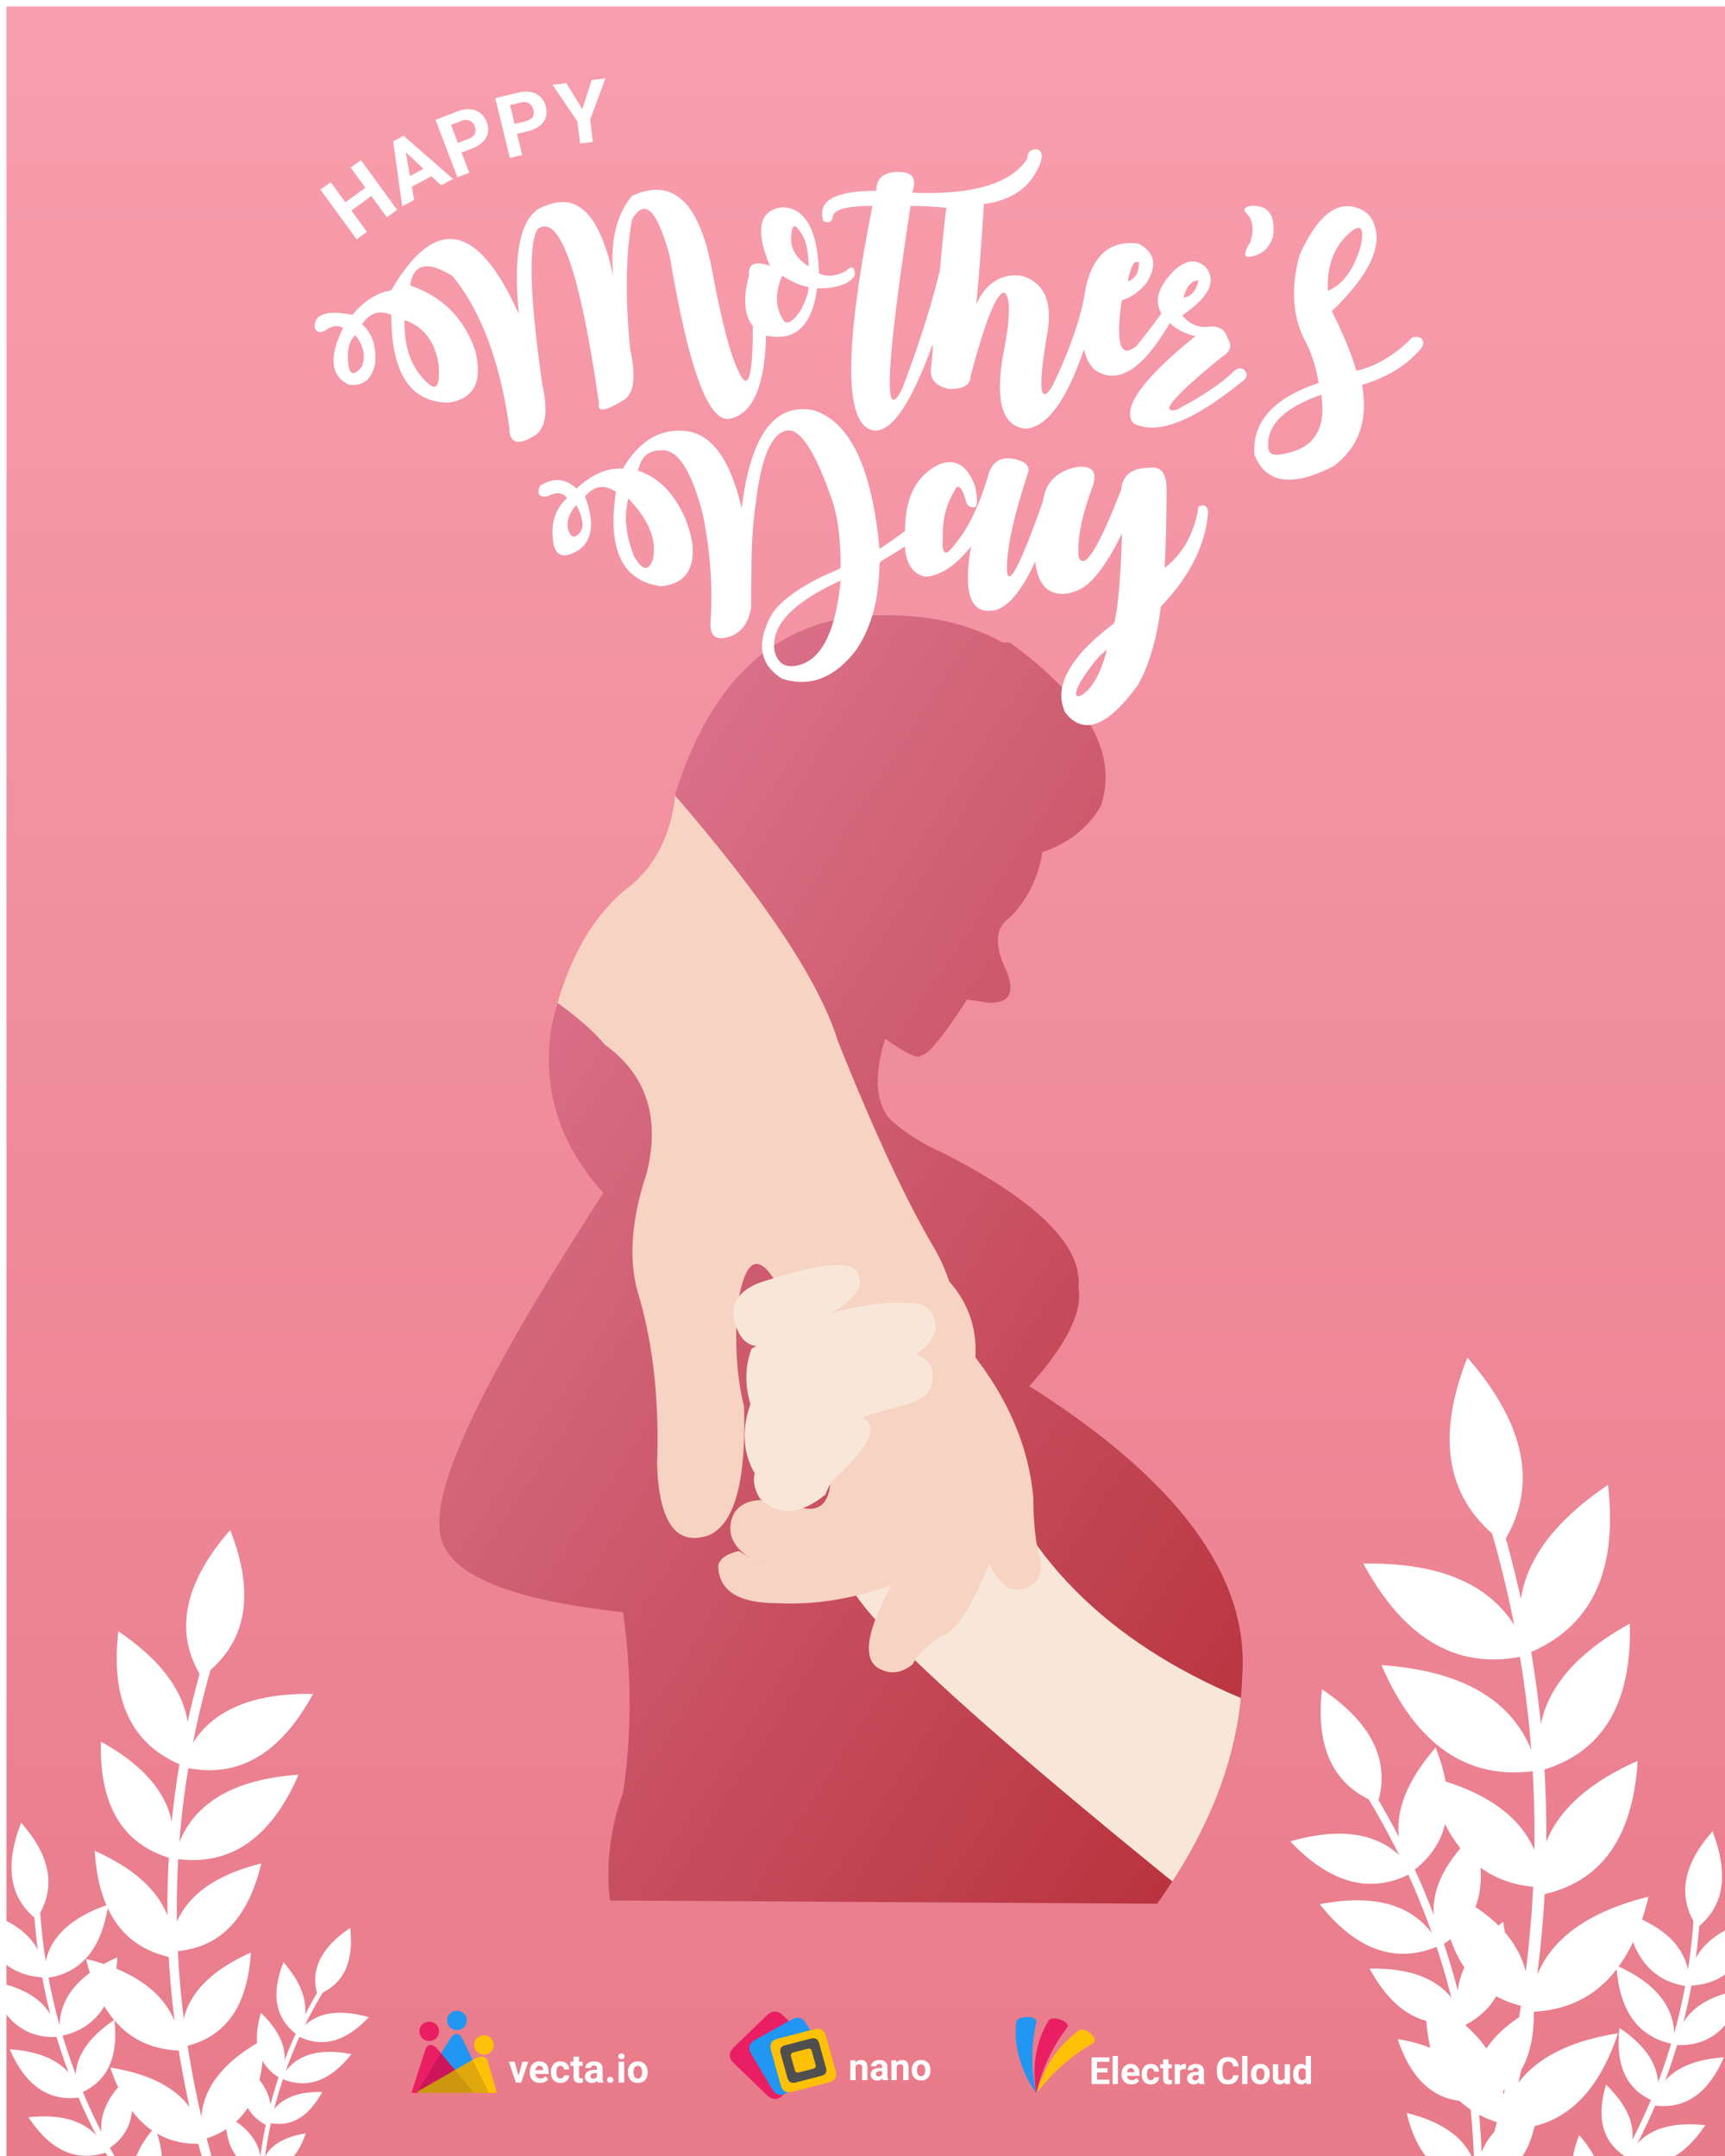 <svg xmlns="http://www.w3.org/2000/svg" xmlns:xlink="http://www.w3.org/1999/xlink" width="1200" height="1500" stroke="#000" stroke-linecap="round" stroke-linejoin="round" fill="#fff" fill-rule="evenodd"><style><![CDATA[.B{stroke:none}.C{flood-color:#000}.D{stroke-linejoin:miter}.E{fill:none}.F{stroke:#fff}.G{fill:#f8e7d9}.H{flood-opacity:.299}.I{flood-opacity:.304}.J{flood-opacity:.495}.K{fill:#f6d3c2}.L{fill:#2196f3}.M{fill:#e91e63}.N{fill:#ffc107}.O{flood-opacity:.505}]]></style><defs><linearGradient id="A" x1="0%" y1="0%" x2="100%" y2="100%"><stop offset="0%" stop-color="#e3829f"/><stop offset="100%" stop-color="#b62f38"/></linearGradient><filter id="B" x="-2.414%" y="-2.419%" width="105.793%" height="105.806%"><feGaussianBlur in="SourceAlpha" stdDeviation="3"/><feOffset dx="3" dy="3" result="B"/><feFlood class="C H"/><feComposite in2="B" operator="in" result="C"/><feMerge><feMergeNode in="C"/><feMergeNode in="SourceGraphic"/></feMerge></filter><filter id="C" x="-14.876%" y="-4.376%" width="135.702%" height="110.501%"><feGaussianBlur in="SourceAlpha" stdDeviation="3"/><feOffset dx="3" dy="3" result="B"/><feFlood flood-opacity=".5" class="C"/><feComposite in2="B" operator="in" result="C"/><feMerge><feMergeNode in="C"/><feMergeNode in="SourceGraphic"/></feMerge></filter><filter id="D" x="-7.447%" y="-3.251%" width="117.872%" height="107.802%"><feGaussianBlur in="SourceAlpha" stdDeviation="3"/><feOffset dx="3" dy="3" result="B"/><feFlood class="C H"/><feComposite in2="B" operator="in" result="C"/><feMerge><feMergeNode in="C"/><feMergeNode in="SourceGraphic"/></feMerge></filter><filter id="E" x="-5.405%" y="-4.251%" width="112.973%" height="110.202%"><feGaussianBlur in="SourceAlpha" stdDeviation="4"/><feOffset dx="4" dy="4" result="B"/><feFlood class="C H"/><feComposite in2="B" operator="in" result="C"/><feMerge><feMergeNode in="C"/><feMergeNode in="SourceGraphic"/></feMerge></filter><filter id="F" x="-4.301%" y="-2.202%" width="110.323%" height="105.285%"><feGaussianBlur in="SourceAlpha" stdDeviation="5"/><feOffset dx="5" dy="5" result="B"/><feFlood class="C I"/><feComposite in2="B" operator="in" result="C"/><feMerge><feMergeNode in="C"/><feMergeNode in="SourceGraphic"/></feMerge></filter><filter id="G" x="-5.505%" y="-9.922%" width="113.211%" height="123.813%"><feGaussianBlur in="SourceAlpha" stdDeviation="3"/><feOffset dx="3" dy="3" result="B"/><feFlood class="C H"/><feComposite in2="B" operator="in" result="C"/><feMerge><feMergeNode in="C"/><feMergeNode in="SourceGraphic"/></feMerge></filter><filter id="H" x="-5.549%" y="-8.508%" width="113.318%" height="120.419%"><feGaussianBlur in="SourceAlpha" stdDeviation="3"/><feOffset dx="3" dy="3" result="B"/><feFlood class="C I"/><feComposite in2="B" operator="in" result="C"/><feMerge><feMergeNode in="C"/><feMergeNode in="SourceGraphic"/></feMerge></filter><filter id="I" x="-11.926%" y="-14.598%" width="128.621%" height="133.575%"><feGaussianBlur in="SourceAlpha" stdDeviation="4"/><feOffset dx="4" dy="3" result="B"/><feFlood class="C I"/><feComposite in2="B" operator="in" result="C"/><feMerge><feMergeNode in="C"/><feMergeNode in="SourceGraphic"/></feMerge></filter><filter id="J" x="-2.746%" y="-4.289%" width="106.59%" height="110.294%"><feGaussianBlur in="SourceAlpha" stdDeviation="1"/><feOffset dx="1" dy="1" result="B"/><feFlood class="C I"/><feComposite in2="B" operator="in" result="C"/><feMerge><feMergeNode in="C"/><feMergeNode in="SourceGraphic"/></feMerge></filter><linearGradient id="K" x1="50%" y1="0%" x2="50%" y2="100%"><stop offset="0%" stop-color="#f89eae"/><stop offset="100%" stop-color="#e87b8a"/></linearGradient><filter id="L" x="-1.042%" y="-0.833%" width="102.5%" height="102%"><feGaussianBlur in="SourceAlpha" stdDeviation="5"/><feOffset dx="5" dy="5" result="B"/><feFlood class="C O"/><feComposite in2="B" operator="in" result="C"/><feMerge><feMergeNode in="C"/><feMergeNode in="SourceGraphic"/></feMerge></filter><filter id="M" x="-1.686%" y="-2.889%" width="104.02%" height="106.889%"><feGaussianBlur in="SourceAlpha" stdDeviation="5"/><feOffset dx="5" dy="5" result="B"/><feFlood class="C J"/><feComposite in2="B" operator="in" result="C"/><feMerge><feMergeNode in="C"/><feMergeNode in="SourceGraphic"/></feMerge></filter><filter id="N" x="-8.236%" y="-2.74%" width="119.639%" height="106.534%"><feGaussianBlur in="SourceAlpha" stdDeviation="5"/><feOffset dx="5" dy="5" result="B"/><feFlood class="C O"/><feComposite in2="B" operator="in" result="C"/><feMerge><feMergeNode in="C"/><feMergeNode in="SourceGraphic"/></feMerge></filter><filter id="O" x="-12.65%" y="-4.209%" width="130.165%" height="110.037%"><feGaussianBlur in="SourceAlpha" stdDeviation="5"/><feOffset dx="5" dy="5" result="B"/><feFlood class="C O"/><feComposite in2="B" operator="in" result="C"/><feMerge><feMergeNode in="C"/><feMergeNode in="SourceGraphic"/></feMerge></filter><filter id="P" x="-16.577%" y="-5.516%" width="139.53%" height="113.153%"><feGaussianBlur in="SourceAlpha" stdDeviation="5"/><feOffset dx="5" dy="5" result="B"/><feFlood class="C J"/><feComposite in2="B" operator="in" result="C"/><feMerge><feMergeNode in="C"/><feMergeNode in="SourceGraphic"/></feMerge></filter><filter id="Q" x="-12.681%" y="-4.219%" width="130.24%" height="110.062%"><feGaussianBlur in="SourceAlpha" stdDeviation="5"/><feOffset dx="5" dy="5" result="B"/><feFlood class="C J"/><feComposite in2="B" operator="in" result="C"/><feMerge><feMergeNode in="C"/><feMergeNode in="SourceGraphic"/></feMerge></filter><filter id="R" x="-9.734%" y="-3.239%" width="123.212%" height="107.723%"><feGaussianBlur in="SourceAlpha" stdDeviation="5"/><feOffset dx="5" dy="5" result="B"/><feFlood flood-opacity=".485" class="C"/><feComposite in2="B" operator="in" result="C"/><feMerge><feMergeNode in="C"/><feMergeNode in="SourceGraphic"/></feMerge></filter><filter id="S" x="-6.552%" y="-2.18%" width="115.624%" height="105.198%"><feGaussianBlur in="SourceAlpha" stdDeviation="5"/><feOffset dx="5" dy="5" result="B"/><feFlood class="C J"/><feComposite in2="B" operator="in" result="C"/><feMerge><feMergeNode in="C"/><feMergeNode in="SourceGraphic"/></feMerge></filter><path id="T" d="M591.513 1433.452h3.464l.115 1.592q1.477-1.847 3.961-1.847 2.191 0 3.26 1.286 1.07 1.286 1.095 3.846v8.903h-3.681v-8.813q0-1.172-.509-1.7-.509-.528-1.694-.528-1.554 0-2.331 1.325v9.718h-3.681v-13.78z"/><path id="U" d="M16.546 27.713h-7.729v15.076H0V0h16.693q4.82 0 8.479 1.763 3.659 1.763 5.628 5.011 1.969 3.247 1.969 7.391 0 6.289-4.306 9.919-4.305 3.63-11.917 3.63zm-7.729-20.572v13.431h7.876q3.497 0 5.334-1.646 1.837-1.646 1.837-4.702 0-3.145-1.851-5.084-1.851-1.94-5.114-1.998H8.817z"/></defs><path fill="url(#A)" d="M289.5 419.5h580v910h-580z" class="B"/><g transform="translate(379.5 545.214)" class="B"><path d="M.358 72.589q-9.679 24.196 241.964 227.446 62.911-38.714 58.071-130.661Q150.376 116.143 101.984 0 43.912 48.393.358 72.589z" filter="url(#B)" transform="translate(207.385 474.25)" class="G"/><path d="M0 0q38.714 48.393 43.554 101.625 0 26.616 4.839 43.554 2.42 14.518-9.679 19.357-16.938 7.259-29.036-24.197 12.098-38.714 7.259-62.911Q2.42 26.616 0 0z" filter="url(#C)" transform="translate(292.777 391.982)" class="K"/><path d="M71.552 0q36.294 91.947 21.777 120.982-24.196 72.589-43.554 77.428-14.518 9.679-19.357 19.357-12.098 9.678-24.197 2.419-14.518-9.678 4.839-48.393 4.839-9.679 7.259-14.518 36.295-12.098 36.295-31.455Q54.615 45.973 71.552 0z" filter="url(#D)" transform="translate(221.916 391.982)" class="K"/><path d="M157.277 0q29.036 29.036 19.357 72.589-4.839 48.393-9.679 101.625 0 24.196-29.036 33.875-50.812 21.777-96.786 19.357Q0 227.446 0 200.83q2.42-7.259 14.518-9.679 14.518 9.679 31.455 16.938 77.428-12.098 84.688-38.714Q162.116 55.652 157.277 0z" filter="url(#E)" transform="translate(116.143 338.75)" class="K"/><path d="M82.268 0q96.786 111.304 116.143 174.214 38.714 96.786 67.75 145.179 24.196 43.553 9.679 91.946-12.098 48.393-19.357 87.107-4.839 29.036-29.036 36.294-62.911 26.616-79.848 4.839-31.455-14.518-21.777-36.295 9.679-16.938 45.973-4.839 50.329 14.034-16.938-157.277-19.357-31.455-26.616 19.357-2.42 38.714 4.839 67.75 2.42 77.429-24.196 89.527-33.875 12.098-36.295-48.393 2.42-65.33-12.098-116.143-12.098-36.295 4.839-87.107 14.518-58.071-29.036-89.527Q24.196 162.116 0 145.179 9.678 43.554 82.268 0z" filter="url(#F)" class="K"/><path d="M3.63 73.159q-7.259-21.777 0-41.134Q66.54-4.27 119.772.569q9.679 2.42 12.098 14.518 0 21.777-48.393 33.875Q44.764 63.48 3.63 73.159z" filter="url(#G)" transform="translate(136.71 358.107)" class="G"/><path d="M6.721 85.319q-12.098-21.777-2.42-48.393 14.518-14.518 38.714-21.777 75.009-29.036 87.107-2.42 4.839 21.777-24.196 26.616-60.491 16.938-99.205 45.973z" filter="url(#H)" transform="translate(135.5 391.109)" class="G"/><path d="M3.871 57.192q19.357 19.357 45.973-2.42 2.42-7.259 7.259-12.098Q88.559 13.638 78.88 3.959 64.362-10.558 8.711 28.156-5.807 40.254 3.871 57.192z" filter="url(#I)" transform="translate(140.966 436.743)" class="G"/><path d="M87.309 7.904q-2.42-16.937-62.911 2.42Q-2.218 17.583.202 36.94q7.259 31.455 36.295 12.098 58.072-24.197 50.813-41.134z" filter="url(#J)" transform="translate(129.653 333.911)" class="G"/></g><path d="M0.0 0L1200 0v1500H0zM697.993 442.597Q779.498 501.777 761.265 556.477 747.59 579.269 720.682 588.386 716.123 615.736 697.89 633.969 684.215 643.086 693.332 665.878 707.007 693.228 684.215 693.228 668.261 690.948 668.261 690.948 643.19 729.694 636.352 729.694 634.073 734.253 611.281 718.299 599.885 754.765 613.56 772.999 627.236 786.674 652.306 798.07 750.311 848.211 745.752 891.516 750.311 916.587 711.565 959.891 866.549 1057.895 859.711 1160.458 857.432 1240.229 800.453 1320L419.834 1317.721Q415.272 1281.254 428.947 1242.508 438.064 1183.25 428.947 1117.154 301.314 1103.479 301.314 1057.895 296.756 1007.754 415.272 825.42 369.689 775.278 378.806 711.461 392.481 647.644 428.947 615.736 460.856 592.944 465.414 547.361 501.439 433.402 592.606 424.285 651.871 419.63 693 442.5" fill="url(#K)" filter="url(#L)" transform="translate(-.5 -.5)" class="B"/><g stroke-width="1.149"><path d="M328.59 1433.896l-7.044-14.442q-3.715-7.601-8.395 0l-6.224 10.072 9.408 11.402z" stroke="#2196f3" class="D L"/><ellipse cx="298.579" cy="1413.277" rx="6.272" ry="6.176" stroke="#e91e63" class="M"/><ellipse cx="317.879" cy="1405.676" rx="6.272" ry="6.176" stroke="#2196f3" class="L"/><g stroke="#ffc107" class="N"><ellipse cx="336.695" cy="1422.779" rx="6.272" ry="6.176"/><path d="M338.625 1433.943q-1.447-4.988-10.036-.048l10.566 21.664h5.741l-6.272-21.616" class="D"/></g><path d="M296.167 1427.055q2.412-7.601 8.685 0l2.075 2.47-16.066 26.034h-3.86l9.167-28.505" stroke="#e91e63" class="D M"/><path d="M290.86 1455.56l16.067-26.034 9.408 11.402z" fill="#cc155b" stroke="#cc155b" class="D"/><path d="M328.445 1455.559h10.711l-10.566-21.664-12.255 7.031 12.11 14.633" fill="#e0a80d" stroke="#e0a80d" class="D"/><path d="M290.86 1455.559l25.475-14.633 12.11 14.633z" fill="#cc960e" stroke="#cc960e" class="D"/></g><g class="B"><path d="M358.041 1434.424l2.695 9.774 2.695-9.774h4.049l-4.894 14.507h-3.7l-4.894-14.507h4.049zm17.644 14.775q-3.191 0-5.195-1.958-2.004-1.958-2.004-5.215v-.375q0-2.185.845-3.908.845-1.723 2.393-2.655 1.549-.932 3.533-.932 2.976 0 4.686 1.877 1.709 1.877 1.709 5.323v1.582h-9.238q.188 1.421 1.133 2.279.945.858 2.393.858 2.239 0 3.499-1.622l1.904 2.132q-.871 1.233-2.36 1.924-1.488.691-3.298.691zm-.442-11.906q-1.153 0-1.87.778-.717.778-.918 2.226h5.39v-.308q-.027-1.287-.697-1.991-.67-.704-1.904-.704zm14.641 8.782q1.073 0 1.743-.59.67-.59.697-1.569h3.633q-.013 1.475-.804 2.702-.791 1.227-2.165 1.904-1.374.677-3.037.677-3.111 0-4.907-1.978-1.797-1.978-1.797-5.463v-.255q0-3.352 1.783-5.35 1.783-1.998 4.894-1.998 2.722 0 4.364 1.548 1.642 1.549 1.669 4.123h-3.633q-.027-1.126-.697-1.83-.67-.704-1.77-.704-1.354 0-2.045.985-.691.985-.691 3.198v.402q0 2.239.684 3.218.684.979 2.078.979zm9.05-15.217h3.875v3.566h2.48v2.842h-2.48v7.24q0 .804.308 1.153.308.349 1.18.349.644 0 1.14-.094v2.936q-1.14.349-2.346.349-4.076 0-4.156-4.116v-7.816h-2.118v-2.842h2.118v-3.566zm20.835 18.073h-3.915q-.268-.523-.389-1.3-1.408 1.569-3.66 1.569-2.132 0-3.533-1.233-1.401-1.234-1.401-3.111 0-2.306 1.709-3.539 1.71-1.234 4.941-1.247h1.783v-.831q0-1.006-.516-1.609-.516-.603-1.629-.603-.979 0-1.535.469-.556.469-.556 1.287h-3.875q0-1.26.778-2.333.778-1.073 2.199-1.683 1.421-.61 3.191-.61 2.681 0 4.257 1.347 1.575 1.347 1.575 3.787v6.288q.013 2.065.577 3.124v.228zm-7.119-2.695q.858 0 1.582-.382.724-.382 1.073-1.026v-2.494h-1.448q-2.909 0-3.097 2.011l-.013.228q0 .724.509 1.193.509.469 1.395.469zm9.72.791q0-.925.623-1.502.624-.577 1.562-.577.952 0 1.575.577.623.576.623 1.502 0 .912-.617 1.482-.617.57-1.582.57-.952 0-1.569-.57-.617-.57-.617-1.482zm11.865-12.603v14.507h-3.888v-14.507h3.888zm-4.116-3.754q0-.871.583-1.435.583-.563 1.589-.563.992 0 1.582.563.59.563.59 1.435 0 .885-.597 1.448-.597.563-1.575.563-.979 0-1.575-.563-.597-.563-.597-1.448zm6.704 11.048v-.174q0-2.159.831-3.848.831-1.689 2.393-2.614 1.562-.925 3.627-.925 2.936 0 4.793 1.797 1.857 1.796 2.071 4.88l.027.992q0 3.338-1.863 5.356-1.864 2.018-5.001 2.018-3.137 0-5.008-2.011-1.87-2.011-1.87-5.47zm3.875.107q0 2.065.778 3.157.777 1.093 2.225 1.093 1.408 0 2.199-1.079.791-1.079.791-3.452 0-2.025-.791-3.137-.791-1.113-2.226-1.113-1.421 0-2.199 1.106-.778 1.106-.778 3.426z"/><path d="M544.854 1457.598c-3.811 3.684-7.622 3.684-11.432 0l-22.942-22.179c-3.811-3.684-3.811-7.368 0-11.052l22.864-22.104c3.811-3.684 7.622-3.684 11.432 0l22.942 22.179c3.811 3.684 3.811 7.368 0 11.052l-22.864 22.104z" class="M"/><path d="M547.264 1456.17c-4.199 2.331-7.543 1.504-10.032-2.631l-14.698-24.585c-2.411-4.135-1.556-7.293 2.722-9.699l25.431-14.21c4.277-2.331 7.543-1.504 10.032 2.632l14.621 24.66c2.411 4.135 1.555 7.293-2.722 9.699l-25.353 14.134z" class="L"/><path d="M581.327 1440.908c1.167 4.06-.389 6.691-4.666 7.819l-25.431 6.616c-4.199 1.128-6.922-.376-8.088-4.511l-6.844-24.585c-1.166-4.06.389-6.691 4.666-7.819l25.43-6.616c4.199-1.128 6.922.376 8.088 4.511l6.844 24.585z" class="N"/><path d="M574.639 1438.727c.777 2.857-.311 4.737-3.266 5.489l-17.887 4.661c-2.955.752-4.899-.301-5.677-3.158l-4.822-17.292c-.778-2.857.311-4.737 3.266-5.488l17.887-4.662c2.955-.752 4.899.301 5.677 3.158l4.822 17.292z" fill="#4f4f4f"/><path d="M567.329 1436.397c.467 1.579-.155 2.556-1.788 2.932l-9.643 2.481c-1.633.451-2.644-.15-3.033-1.729l-2.566-9.248c-.467-1.579.155-2.556 1.789-2.932l9.644-2.481c1.633-.451 2.644.15 3.033 1.729l2.566 9.248z" class="N"/><use xlink:href="#T"/><path d="M617.903 1447.233h-3.719q-.255-.497-.369-1.235-1.337 1.49-3.477 1.49-2.025 0-3.356-1.172-1.331-1.172-1.331-2.955 0-2.191 1.624-3.362 1.624-1.172 4.693-1.185h1.694v-.79q0-.955-.49-1.528-.49-.573-1.548-.573-.93 0-1.458.446-.529.446-.529 1.223h-3.68q0-1.197.739-2.216.739-1.019 2.089-1.598 1.35-.58 3.031-.58 2.547 0 4.044 1.28 1.496 1.28 1.496 3.598v5.973q.013 1.961.548 2.967v.217zm-6.763-2.56q.815 0 1.503-.363.688-.363 1.019-.974v-2.369h-1.375q-2.764 0-2.942 1.91l-.013.216q0 .688.484 1.133.484.446 1.325.446z"/><use xlink:href="#T" x="28.593"/><path d="M634.218 1440.381v-.166q0-2.051.79-3.655.79-1.605 2.273-2.483 1.484-.879 3.445-.879 2.789 0 4.553 1.707 1.764 1.706 1.968 4.636l.025.943q0 3.171-1.77 5.088-1.77 1.917-4.751 1.917-2.98 0-4.757-1.91-1.777-1.91-1.777-5.196zm3.681.102q0 1.961.739 2.999.739 1.038 2.114 1.038 1.337 0 2.089-1.025.751-1.025.751-3.28 0-1.923-.751-2.98-.751-1.057-2.114-1.057-1.35 0-2.089 1.051-.739 1.051-.739 3.254z"/><path d="M750.463 1412.771c3.941-3.503 14.778 6.13 9.852 8.757q-23.645 14.011-39.408 35.029 7.882-28.023 29.556-43.786z" class="N"/><path d="M720.907 1456.557q-16.72-24.769-13.933-49.538c0-4.954 15.326-4.954 13.933 0q-5.573 24.769 0 49.538z" class="L"/><path d="M729.36 1406.051q-13.238 21.936-8.455 50.507 5.515-24.779 21.328-45.767c3.42-4.103-10.74-9.316-12.872-4.739z" class="M"/><path d="M770.514 1438.921v2.993h-7.336v4.967h8.61v3.069h-12.43v-18.544h12.405v3.095h-8.584v4.42h7.336zm7.158-8.534v19.563h-3.693v-19.563h3.693zm9.374 19.817q-3.031 0-4.935-1.859-1.904-1.859-1.904-4.954v-.357q0-2.076.802-3.713.802-1.637 2.273-2.522 1.471-.885 3.356-.885 2.827 0 4.451 1.783 1.624 1.783 1.624 5.056v1.503h-8.775q.178 1.35 1.076 2.165.898.815 2.273.815 2.127 0 3.324-1.541l1.808 2.025q-.828 1.172-2.241 1.828-1.414.656-3.133.656zm-.42-11.31q-1.095 0-1.777.739-.681.739-.872 2.114h5.12v-.293q-.025-1.223-.662-1.891-.637-.669-1.808-.669zm13.908 8.342q1.019 0 1.656-.56.637-.56.662-1.49h3.452q-.013 1.401-.764 2.566-.751 1.165-2.057 1.809-1.306.643-2.885.643-2.955 0-4.661-1.879-1.707-1.879-1.707-5.19v-.242q0-3.184 1.694-5.082 1.694-1.898 4.649-1.898 2.585 0 4.146 1.471 1.56 1.471 1.586 3.916h-3.452q-.025-1.07-.662-1.738-.637-.669-1.681-.669-1.286 0-1.942.936-.656.936-.656 3.038v.382q0 2.127.65 3.057.649.93 1.974.93zm8.597-14.455h3.681v3.388h2.356v2.7h-2.356v6.878q0 .764.293 1.095.293.331 1.121.331.611 0 1.083-.089v2.789q-1.083.331-2.229.331-3.872 0-3.948-3.91v-7.425h-2.012v-2.7h2.012v-3.388zm15.882 3.299l-.051 3.541q-.751-.102-1.325-.102-2.089 0-2.738 1.414v9.017h-3.681v-13.78h3.477l.102 1.643q1.108-1.898 3.069-1.898.611 0 1.146.166zm13.042 13.87h-3.719q-.255-.497-.369-1.235-1.337 1.49-3.477 1.49-2.025 0-3.356-1.172-1.331-1.172-1.331-2.955 0-2.191 1.624-3.362 1.624-1.172 4.693-1.185h1.694v-.79q0-.955-.49-1.528-.49-.573-1.547-.573-.93 0-1.458.446-.528.446-.528 1.223h-3.681q0-1.197.739-2.216.739-1.019 2.089-1.598 1.35-.58 3.031-.58 2.547 0 4.044 1.28 1.496 1.28 1.496 3.598v5.973q.013 1.961.548 2.967v.217zm-6.763-2.56q.815 0 1.503-.363.688-.363 1.019-.974v-2.369h-1.376q-2.764 0-2.942 1.91l-.013.217q0 .688.484 1.133.484.446 1.325.446zm26.517-3.617h3.821q-.216 2.993-2.21 4.712-1.993 1.719-5.254 1.719-3.566 0-5.61-2.401-2.044-2.401-2.044-6.591v-1.134q0-2.675.943-4.712.942-2.038 2.694-3.127 1.751-1.089 4.069-1.089 3.21 0 5.171 1.719 1.961 1.719 2.267 4.827h-3.821q-.14-1.796-1-2.605-.86-.809-2.617-.809-1.91 0-2.859 1.369-.949 1.369-.974 4.247v1.401q0 3.006.911 4.394.91 1.388 2.872 1.388 1.77 0 2.643-.809.872-.809 1-2.503zm9.972-13.386v19.563h-3.693v-19.563h3.693zm2.458 12.711v-.166q0-2.05.79-3.655.79-1.605 2.273-2.483 1.484-.879 3.445-.879 2.789 0 4.553 1.707 1.764 1.707 1.968 4.636l.025.943q0 3.171-1.77 5.088-1.77 1.917-4.751 1.917-2.98 0-4.757-1.91-1.777-1.91-1.777-5.197zm3.681.102q0 1.961.739 2.999.739 1.038 2.114 1.038 1.337 0 2.089-1.025.751-1.025.751-3.28 0-1.923-.751-2.98-.751-1.057-2.114-1.057-1.35 0-2.089 1.051-.739 1.051-.739 3.254zm19.996 6.75l-.102-1.401q-1.363 1.656-3.77 1.656-2.216 0-3.381-1.274-1.165-1.274-1.191-3.732v-9.03h3.681v8.903q0 2.152 1.961 2.152 1.872 0 2.573-1.299v-9.756h3.693v13.78h-3.464zm5.668-6.992q0-3.222 1.446-5.133 1.446-1.91 3.955-1.91 2.012 0 3.324 1.503v-7.03H912v19.563h-3.324l-.178-1.465q-1.375 1.719-3.541 1.719-2.433 0-3.904-1.917-1.471-1.917-1.471-5.33zm3.681.267q0 1.936.675 2.968.675 1.032 1.961 1.032 1.707 0 2.407-1.439v-5.438q-.688-1.439-2.382-1.439-2.662 0-2.662 4.317z"/></g><g filter="url(#M)" transform="translate(213.924 49.5)" class="B"><g transform="translate(0 49.347)"><g transform="translate(155.723 180.798)"><path d="M433.31 136.958q-.189.199-.38.397-4.139 33.116-15.616 54.002-31.631 44.173-50.813 19.875-9.111-18.223 10.848-41.501 8.73-9.861 22.742-20.555.077-.333.153-.676.204-.16.412-.322 3.941-17.077 5.255-61.74-.287.662-.575 1.314.006-.159.01-.315-11.101 22.855-22.202 33.375-7.921 6.636-16.642 7.662-18.391 1.314-21.018-22.331-.271.588-.542 1.165-.012-.082-.023-.166-.388.937-.778 1.849-15.092 31.307-30.184 31.307-21.018 1.314-13.136-44.663-15.763 19.704-31.527 21.018-13.136-2.627-14.45-21.018-10.509 6.568-17.077 10.509-.013.382-.027.763-.269.12-.538.235-.255 13.747-2.285 25.324-4.176 21.179-14.227 35.418-22.331 28.9-51.231 19.704-21.018-13.136-10.509-38.095 2.032-5.226 5.668-10.066 13.356-15.553 44.998-28.344-.011-.388-.023-.774.293-.114.588-.224 0-27.586-5.255-44.663-18.391-54.152-32.809-50.29-.297.02-.596.058-14.844 4.123-20.37 49.674-3.061 20.549-3.038 47.271-.236 10.115-.236 21.281.09 2.621-.08 4.981-2.266 13.867-12.491 18.98-15.763 6.568-15.763-7.882 2.627-38.095-5.255-76.19-11.822-45.977-28.899-44.663-12.2 0-15.335 11.329-.547 1.319-.993 2.806 21.018 6.568 32.84 32.84 4.3 10.864 5.247 19.544 1.852 25.7-21.759 28.061-40.722-5.254-31.527-65.681-11.513-7.675-20.533 2.089-.524.42-1.049.88 10.509 28.243-5.255 38.095-15.763 9.195-17.077-8.539-1.97-17.077 9.852-28.243-4.598-5.911-13.136-1.314Q1.407 61.822.094 58.538q-.657-5.255 3.284-6.568 12.479-6.568 22.988 3.284 16.42-15.107 32.184-13.793 17.077-28.9 43.349-26.272 27.586 2.627 39.408 53.858 9.195-76.19 49.917-68.308 38.095 11.822 45.977 96.551 7.882-5.254 17.734-12.479 0-35.468 24.302-46.633 16.42-5.911 24.302 15.107 3.284 15.107-.657 15.107-3.941 0-5.255-3.284-4.598-17.077-8.539-7.882-8.539 14.45-7.882 32.184-1.314 17.734 7.882 5.254 14.45-16.42 24.302-50.574 4.598-12.479 18.391-9.195 11.166 2.627 8.539 9.852-15.107 45.977-14.45 67.651 1.314 18.391 24.959-47.947 2.627-20.361 24.302-24.302 15.107-1.314 10.509 13.136-11.823 31.527-9.852 49.917 5.911 13.793 29.556-47.29 1.314-15.107 19.704-15.107 12.479-1.97 11.823 17.077 0 26.272-1.314 52.545 19.047-14.45 23.645-42.693 5.911-2.627 6.568 3.941-2.611 33.939-32.461 65.284zM62.399 62.137q21.675 22.331 17.077 42.693-4.598 12.479-13.136-2.627-8.539-21.675-3.941-40.065zM26.274 66.735q7.882 15.107 1.314 20.361-4.598 4.598-7.225-3.941-1.314-8.539 5.911-16.42zm183.906 52.545q-5.255 53.858-30.213 59.113-12.479 2.627-15.763-9.852-4.598-26.272 45.977-49.261zm185.217 47.949q-6.566 25.613-18.388 32.182-5.911 1.97-.657-8.539 9.852-16.42 19.045-23.643z"/></g><g transform="translate(-0 28.207)"><path d="M66.397 66.619q3.284-22.988 29.556-6.568 29.556 36.124 39.408 105.089 0 16.42 16.42 6.568 13.136-6.568 6.568-36.124-13.136-91.953-3.284-108.373 22.988-16.42 42.693 121.509-1.97 9.195 16.42-1.97 11.822-5.911 5.255-36.124-5.255-53.858 1.314-89.983 13.136-22.988 26.272 25.616 19.704 118.225 42.036 112.971 23.645-5.255 24.959-57.799 30.213 6.568 35.468-32.84 21.018 0 26.272-9.195 0-9.195-6.568-2.627-10.509 5.254-18.391 1.314-1.314-44.663-24.959-45.977-24.959 2.627-9.195 40.722-15.763-5.255-14.45 6.568-6.568 23.645 2.627 35.468 0 55.172-10.509 30.213-7.882-15.763-17.734-68.308-13.136-72.249-55.829-52.545-16.42 19.704-13.136 55.829-13.136-62.397-45.977-49.261-26.272 6.568-19.704 75.533Q99.237-8.914 53.261 69.903q-15.107 2.627-26.929 17.077Q-1.254 81.726.06 96.175q2.299 4.926 7.882 1.314 6.568-4.598 11.822-1.314-15.107 30.213 3.941 39.408 15.107 1.97 18.391-15.107 1.314-17.734-9.195-26.929 7.882-11.822 20.361-6.568 0 61.083 40.065 61.083 26.272-3.941 18.391-36.124-11.822-34.154-45.32-45.32zM343.57 53.237q-14.45-9.195-11.822-23.645 1.314-10.509 9.195 5.255 2.627 7.882 2.627 18.391zm-18.391 6.568q-7.882 18.391 1.314 31.527 3.941 3.941 11.822-7.882 5.254-10.509 5.254-15.763-7.882-1.314-18.391-7.882zm-262.723 30.87q-.657 28.899 16.42 44.006 9.195 8.539 7.225-13.793-3.941-23.645-23.645-30.213zm-34.154 10.509q8.539 10.509 4.598 21.675-9.852 12.479-9.852-7.882.328-9.852 5.254-13.793z"/></g><g transform="translate(352.976)"><path d="M35.018 39.408q-27.586 0-27.586 7.882-1.314 5.254-6.568 2.627-6.568-21.018 36.781-21.018 0-13.136 15.763-13.136 14.45 0 9.195 14.45 63.054 2.627 80.131-23.645Q142.735 0 149.303 0q5.254 1.314 2.627 9.195-9.195 24.959-39.408 28.899-2.627 43.349-5.254 69.622 10.509-22.331 31.527-19.704 22.331 6.568 18.391 36.781-10.509 60.426 2.627 40.722 19.704-40.722 23.645-69.622 7.882-34.154 36.781-30.213 17.077 9.195 5.255 27.586-7.882 9.195-17.077 11.822-6.568 45.977 10.509 31.527 10.509-13.136 17.077-22.331-7.882-13.136 9.195-30.213 11.822-10.509 21.018-2.627 13.136 14.45-15.763 34.154 7.882 9.195 18.391 7.882 10.509-1.314 13.136 7.882 5.255 7.882-3.941 13.136-49.917 40.722-31.527 36.781 27.586-14.45 40.722-27.586 5.255-3.284 7.882 1.97 1.314 3.284-4.598 7.225-50.574 40.722-74.219 27.586-11.823-15.763 43.349-60.426-11.166-2.627-17.734-9.195-28.243 48.604-51.888 32.84-5.255-3.941-7.882-14.45-18.391 53.858-40.722 55.172-23.645-2.627-15.763-49.917 7.882-39.408 1.314-44.663-7.882-1.314-23.645 57.799 0 9.195-14.45 9.195-14.45-2.627-13.136-14.45 1.314-11.822 1.314-17.077-22.331 61.74-40.722 60.426-31.527-3.941-1.314-156.32zm46.872 45.32q-9.852 39.408-26.272 82.101-19.704 39.408 5.911-127.421 11.823 0 24.959 1.314-1.314 7.882-4.598 44.006zm130.705 7.225q3.284-16.42 7.882-13.136 0 10.509-7.882 13.136zm38.752 11.166q3.284-11.822 10.509-11.822-2.627 11.166-10.509 11.822z"/></g><g transform="translate(653.591 39.603)"><path d="M72.387 1.48Q50.056-7.059 31.665 33.664q-9.195 32.84 2.659 57.866 7.85 14.383 10.477 31.46Q-2.489 138.753.138 172.907q11.822 30.213 55.172 7.882 26.272-19.704 19.704-56.485 26.272-7.882 40.722-24.959 3.284-3.941.657-7.225-5.254-3.284-9.195 1.97-17.734 16.42-36.124 20.361-5.254-17.734-17.077-41.379 39.408-38.095 28.9-61.74-2.627-6.896-10.509-9.852zM51.223 58.918q-1.314-27.586 17.077-42.036 9.195-6.568 5.911 10.509-7.225 24.959-22.988 31.527zm-28.899 112.971q29.556-5.911 24.302-40.722-39.408 13.793-36.781 37.438.657 6.568 12.479 3.284z"/></g><g transform="translate(646.851 39.336)"><path d="M4.105.073q18.391-1.314 15.763 21.018-3.941 13.136-17.077 14.45-5.255 0 1.314-10.509Q8.046 11.896 1.478 5.327-2.463 1.387 4.105.073z"/></g></g><g transform="translate(4.008)"><g transform="matrix(.808 -.589 .589 .808 0 77.43)"><path d="M34.825 0v42.79h-8.816V24.451H8.817v18.338H0V0h8.817v17.339h17.192V0h8.816z"/></g><g transform="matrix(.88 -.475 .475 .88 36.577 51.381)"><path d="M30.74 42.79l-2.968-8.817H12.314l-2.939 8.817H0L15.928 0h8.17l16.017 42.79h-9.375zM20.014 10.815l-5.319 16.017h10.697L20.014 10.815z"/></g><g transform="matrix(.935 -.356 .356 .935 80.037 28.837)"><use xlink:href="#U"/></g><g transform="matrix(.972 -.236 .236 .972 121.634 13.786)"><use xlink:href="#U"/></g><g transform="matrix(.993 -.122 .122 .993 161.422 4.522)"><path d="M9.669 0l8.846 19.279L27.419 0h9.639L23.011 27.273v15.517h-8.963V27.273L0 0h9.669z"/></g></g></g><g filter="url(#N)" transform="translate(54.851 1059.5)"><g transform="matrix(.574 .819 -.819 .574 143.534 93.587)" class="B"><path d="M14.042 103.755Q-18.723 60.068 24.964 0q32.765 65.529-10.921 103.755z"/></g><g transform="matrix(.643 .766 -.766 .643 131.784 151.101)" class="B"><path d="M14.042 103.755Q-18.723 60.068 24.963 0 57.728 65.529 14.042 103.755z"/></g><g transform="matrix(.766 .643 -.643 .766 105.763 218.387)" class="B"><path d="M11.873 87.731Q-15.831 50.791 21.108 0q27.704 55.409-9.235 87.731z"/></g><g transform="matrix(.866 .5 -.5 .866 97.85 284.25)" class="B"><path d="M10.927 80.737Q-14.569 46.742 19.425 0q25.496 50.992-8.499 80.737z"/></g><g transform="matrix(.906 .423 -.423 .906 105.621 346.296)" class="B"><path d="M10.927 80.737Q-14.569 46.742 19.425 0q25.496 50.992-8.499 80.737z"/></g><g transform="matrix(.94 -.342 .342 .94 9.26 75.282)" class="B"><path d="M24.963 103.755Q57.728 60.068 14.042 0-18.723 65.529 24.963 103.755z"/></g><g transform="matrix(.906 -.423 .423 .906 -1.224 152.623)" class="B"><path d="M22.705 94.368Q52.505 54.634 12.771 0q-29.8 59.601 9.933 94.368z"/></g><g transform="matrix(.866 -.5 .5 .866 -4.667 229.401)" class="B"><path d="M21.985 91.373Q50.84 52.9 12.366 0q-28.855 57.71 9.618 91.373z"/></g><g transform="matrix(.766 -.643 .643 .766 -9.473 306.319)" class="B"><path d="M21.985 91.373Q50.84 52.9 12.366 0q-28.855 57.71 9.618 91.373z"/></g><g transform="matrix(.707 -.707 .707 .707 8.902 381.997)" class="B"><path d="M20.106 83.565Q46.495 48.38 11.309 0q-26.389 52.778 8.796 83.565z"/></g><g transform="translate(59.856 92.16)" class="E F"><path d="M35.743 382.254Q-29.786 185.666 24.822 0" stroke-width="6.553"/></g><g transform="matrix(.996 .087 -.087 .996 75.387 -2.176)" class="B"><path d="M14.042 103.755Q-18.723 60.068 24.963 0 57.728 65.529 14.042 103.755z"/></g></g><g filter="url(#O)" transform="matrix(.94 -.342 .342 .94 -53.093 1287.453)"><g transform="matrix(.574 .819 -.819 .574 93.446 60.929)" class="B"><path d="M9.142 67.548Q-12.189 39.107 16.252 0 37.583 42.662 9.142 67.548z"/></g><g transform="matrix(.643 .766 -.766 .643 85.796 98.372)" class="B"><path d="M9.142 67.548Q-12.189 39.107 16.252 0q21.331 42.662-7.11 67.548z"/></g><g transform="matrix(.766 .643 -.643 .766 68.855 142.178)" class="B"><path d="M7.73 57.116Q-10.307 33.067 13.742 0q18.037 36.073-6.012 57.116z"/></g><g transform="matrix(.866 .5 -.5 .866 63.704 185.058)" class="B"><path d="M7.114 52.563Q-9.485 30.431 12.647 0q16.599 33.197-5.533 52.563z"/></g><g transform="matrix(.906 .423 -.423 .906 68.764 225.452)" class="B"><path d="M7.114 52.563Q-9.485 30.431 12.647 0q16.599 33.197-5.533 52.563z"/></g><g transform="matrix(.94 -.342 .342 .94 6.029 49.012)" class="B"><path d="M16.252 67.548Q37.583 39.107 9.142 0q-21.331 42.662 7.11 67.548z"/></g><g transform="matrix(.906 -.423 .423 .906 -.797 99.363)" class="B"><path d="M14.782 61.437Q34.183 35.569 8.315 0q-19.401 38.802 6.467 61.437z"/></g><g transform="matrix(.866 -.5 .5 .866 -3.038 149.349)" class="B"><path d="M14.313 59.488Q33.099 34.44 8.051 0q-18.786 37.571 6.262 59.488z"/></g><g transform="matrix(.766 -.643 .643 .766 -6.167 199.426)" class="B"><path d="M14.313 59.488Q33.099 34.44 8.051 0q-18.786 37.571 6.262 59.488z"/></g><g transform="matrix(.707 -.707 .707 .707 5.796 248.695)" class="B"><path d="M13.09 54.404Q30.27 31.497 7.363 0-9.817 34.36 13.09 54.404z"/></g><g transform="translate(38.969 59.999)" class="E F"><path d="M23.27 248.862Q-19.392 120.876 16.16 0" stroke-width="4.267"/></g><g transform="matrix(.996 .087 -.087 .996 49.08 -1.417)" class="B"><path d="M9.142 67.548Q-12.189 39.107 16.252 0q21.331 42.662-7.11 67.548z"/></g></g><g filter="url(#P)" transform="matrix(.966 .259 -.259 .966 191.947 1322.291)"><g transform="matrix(.574 .819 -.819 .574 71.309 46.495)" class="B"><path d="M6.976 51.546Q-9.302 29.843 12.402 0q16.278 32.555-5.426 51.546z"/></g><g transform="matrix(.643 .766 -.766 .643 65.471 75.068)" class="B"><path d="M6.976 51.546Q-9.302 29.843 12.402 0q16.278 32.555-5.426 51.546z"/></g><g transform="matrix(.766 .643 -.643 .766 52.544 108.497)" class="B"><path d="M5.899 43.585Q-7.865 25.233 10.487 0q13.764 27.527-4.588 43.585z"/></g><g transform="matrix(.866 .5 -.5 .866 48.613 141.218)" class="B"><path d="M5.428 40.111Q-7.238 23.222 9.651 0q12.666 25.333-4.222 40.111z"/></g><g transform="matrix(.906 .423 -.423 .906 52.474 172.043)" class="B"><path d="M5.428 40.111Q-7.238 23.222 9.651 0q12.667 25.333-4.222 40.111z"/></g><g transform="matrix(.94 -.342 .342 .94 4.601 37.401)" class="B"><path d="M12.402 51.546Q28.68 29.843 6.976 0-9.302 32.555 12.402 51.546z"/></g><g transform="matrix(.906 -.423 .423 .906 -.608 75.824)" class="B"><path d="M11.28 46.883Q26.085 27.142 6.345 0-8.46 29.61 11.28 46.883z"/></g><g transform="matrix(.866 -.5 .5 .866 -2.319 113.968)" class="B"><path d="M10.922 45.395Q25.258 26.281 6.144 0-8.192 28.671 10.922 45.395z"/></g><g transform="matrix(.766 -.643 .643 .766 -4.706 152.182)" class="B"><path d="M10.922 45.395Q25.258 26.281 6.144 0-8.192 28.671 10.922 45.395z"/></g><g transform="matrix(.707 -.707 .707 .707 4.423 189.779)" class="B"><path d="M9.989 41.516Q23.099 24.035 5.619 0q-13.11 26.22 4.37 41.516z"/></g><g transform="translate(29.737 45.786)" class="E F"><path d="M17.758 189.907Q-14.798 92.24 12.332 0" stroke-width="3.256"/></g><g transform="matrix(.996 .087 -.087 .996 37.453 -1.081)" class="B"><path d="M6.976 51.546Q-9.302 29.843 12.402 0q16.278 32.555-5.426 51.546z"/></g></g><g filter="url(#Q)" transform="matrix(.94 .342 -.342 .94 1153.168 1254.918)"><g transform="matrix(.574 -.819 .819 .574 -5.231 81.529)" class="B"><path d="M16.212 67.382Q37.491 39.011 9.119 0q-21.278 42.557 7.093 67.382z"/></g><g transform="matrix(.643 -.766 .766 .643 .647 117.535)" class="B"><path d="M16.212 67.382Q37.491 39.011 9.119 0q-21.279 42.557 7.093 67.382z"/></g><g transform="matrix(.766 -.643 .643 .766 17.421 155.596)" class="B"><path d="M13.708 56.975Q31.701 32.986 7.711 0q-17.992 35.984 5.997 56.975z"/></g><g transform="matrix(.866 -.5 .5 .866 21.897 194.458)" class="B"><path d="M12.616 52.433Q29.173 30.356 7.096 0-9.462 33.116 12.616 52.433z"/></g><g transform="matrix(.906 -.423 .423 .906 16.055 233.227)" class="B"><path d="M12.616 52.433Q29.173 30.356 7.096 0-9.462 33.116 12.616 52.433z"/></g><g transform="matrix(.94 .342 -.342 .94 72.697 40.227)" class="B"><path d="M9.119 67.382Q-12.159 39.011 16.212 0q21.279 42.557-7.093 67.382z"/></g><g transform="matrix(.906 .423 -.423 .906 82.429 89.381)" class="B"><path d="M8.294 61.285Q-11.059 35.481 14.745 0q19.353 38.707-6.451 61.285z"/></g><g transform="matrix(.866 .5 -.5 .866 86.225 137.827)" class="B"><path d="M8.031 59.341Q-10.708 34.355 14.278 0q18.739 37.479-6.246 59.341z"/></g><g transform="matrix(.766 .643 -.643 .766 91.577 184.594)" class="B"><path d="M8.031 59.341Q-10.708 34.355 14.278 0q18.739 37.479-6.246 59.341z"/></g><g transform="matrix(.707 .707 -.707 .707 82.307 233.656)" class="B"><path d="M7.345 54.27Q-9.793 31.419 13.057 0q17.138 34.276-5.713 54.27z"/></g><g transform="translate(40.429 59.852)" class="E F"><path d="M0 248.249Q42.557 120.578 7.093 0" stroke-width="4.256"/></g><g transform="matrix(.996 -.087 .087 .996 28.321 .795)" class="B"><path d="M16.212 67.382Q37.491 39.011 9.119 0q-21.279 42.557 7.093 67.382z"/></g></g><g filter="url(#R)" transform="matrix(.966 -.259 .259 .966 866.466 1184.376)"><g transform="matrix(.574 -.819 .819 .574 -6.814 106.213)" class="B"><path d="M21.12 87.782Q48.842 50.821 11.88 0q-27.721 55.441 9.24 87.782z"/></g><g transform="matrix(.643 -.766 .766 .643 .843 153.12)" class="B"><path d="M21.121 87.782Q48.842 50.821 11.88 0q-27.721 55.441 9.24 87.782z"/></g><g transform="matrix(.766 -.643 .643 .766 22.695 202.705)" class="B"><path d="M17.859 74.225Q41.298 42.972 10.046 0-13.394 46.879 17.859 74.225z"/></g><g transform="matrix(.866 -.5 .5 .866 28.526 253.332)" class="B"><path d="M16.435 68.308Q38.006 39.547 9.245 0-12.326 43.142 16.435 68.308z"/></g><g transform="matrix(.906 -.423 .423 .906 20.916 303.839)" class="B"><path d="M16.435 68.308Q38.006 39.547 9.245 0q-21.571 43.142 7.19 68.308z"/></g><g transform="matrix(.94 .342 -.342 .94 94.706 52.406)" class="B"><path d="M11.88 87.782Q-15.841 50.821 21.121 0q27.721 55.441-9.24 87.782z"/></g><g transform="matrix(.906 .423 -.423 .906 107.385 116.443)" class="B"><path d="M10.806 79.84Q-14.407 46.223 19.21 0q25.213 50.426-8.404 79.84z"/></g><g transform="matrix(.866 .5 -.5 .866 112.331 179.555)" class="B"><path d="M10.463 77.307Q-13.95 44.757 18.6 0q24.413 48.826-8.138 77.307z"/></g><g transform="matrix(.766 .643 -.643 .766 119.303 240.483)" class="B"><path d="M10.463 77.307Q-13.95 44.757 18.6 0q24.413 48.826-8.138 77.307z"/></g><g transform="matrix(.707 .707 -.707 .707 107.226 304.398)" class="B"><path d="M9.569 70.701Q-12.758 40.932 17.011 0q22.326 44.653-7.442 70.701z"/></g><g transform="translate(52.669 77.972)" class="E F"><path d="M0 323.409Q55.442 157.084 9.24 0" stroke-width="5.545"/></g><g transform="matrix(.996 -.087 .087 .996 36.895 1.035)" class="B"><path d="M21.121 87.782Q48.842 50.821 11.88 0q-27.721 55.441 9.24 87.782z"/></g></g><g filter="url(#S)" transform="translate(943.403 939.5)"><g transform="matrix(.574 -.819 .819 .574 -10.124 157.801)" class="B"><path d="M31.379 130.419Q72.564 75.505 17.651 0-23.534 82.37 31.379 130.419z"/></g><g transform="matrix(.643 -.766 .766 .643 1.252 227.491)" class="B"><path d="M31.379 130.419Q72.564 75.505 17.651 0-23.534 82.37 31.379 130.419z"/></g><g transform="matrix(.766 -.643 .643 .766 33.718 301.159)" class="B"><path d="M26.533 110.276Q61.357 63.844 14.925 0-19.899 69.648 26.533 110.276z"/></g><g transform="matrix(.866 -.5 .5 .866 42.382 376.376)" class="B"><path d="M24.418 101.485Q56.466 58.755 13.735 0-18.313 64.096 24.418 101.485z"/></g><g transform="matrix(.906 -.423 .423 .906 31.076 451.415)" class="B"><path d="M24.418 101.485Q56.466 58.755 13.735 0-18.313 64.096 24.418 101.485z"/></g><g transform="matrix(.94 .342 -.342 .94 140.706 77.86)" class="B"><path d="M17.651 130.419Q-23.534 75.505 31.379 0q41.185 82.37-13.728 130.419z"/></g><g transform="matrix(.906 .423 -.423 .906 159.542 172.999)" class="B"><path d="M16.054 118.619Q-21.405 68.674 28.54 0q37.459 74.917-12.486 118.619z"/></g><g transform="matrix(.866 .5 -.5 .866 166.891 266.766)" class="B"><path d="M15.544 114.856Q-20.726 66.495 27.634 0q36.27 72.54-12.09 114.856z"/></g><g transform="matrix(.766 .643 -.643 .766 177.249 357.286)" class="B"><path d="M15.544 114.856Q-20.726 66.495 27.634 0q36.27 72.54-12.09 114.856z"/></g><g transform="matrix(.707 .707 -.707 .707 159.306 452.244)" class="B"><path d="M14.216 105.04Q-18.955 60.813 25.273 0q33.17 66.341-11.057 105.04z"/></g><g transform="translate(78.251 115.844)" class="E F"><path d="M0 480.489Q82.37 233.381 13.728 0" stroke-width="8.238"/></g><g transform="matrix(.996 -.087 .087 .996 54.815 1.538)" class="B"><path d="M31.379 130.419Q72.564 75.505 17.651 0-23.534 82.37 31.379 130.419z"/></g></g></svg>